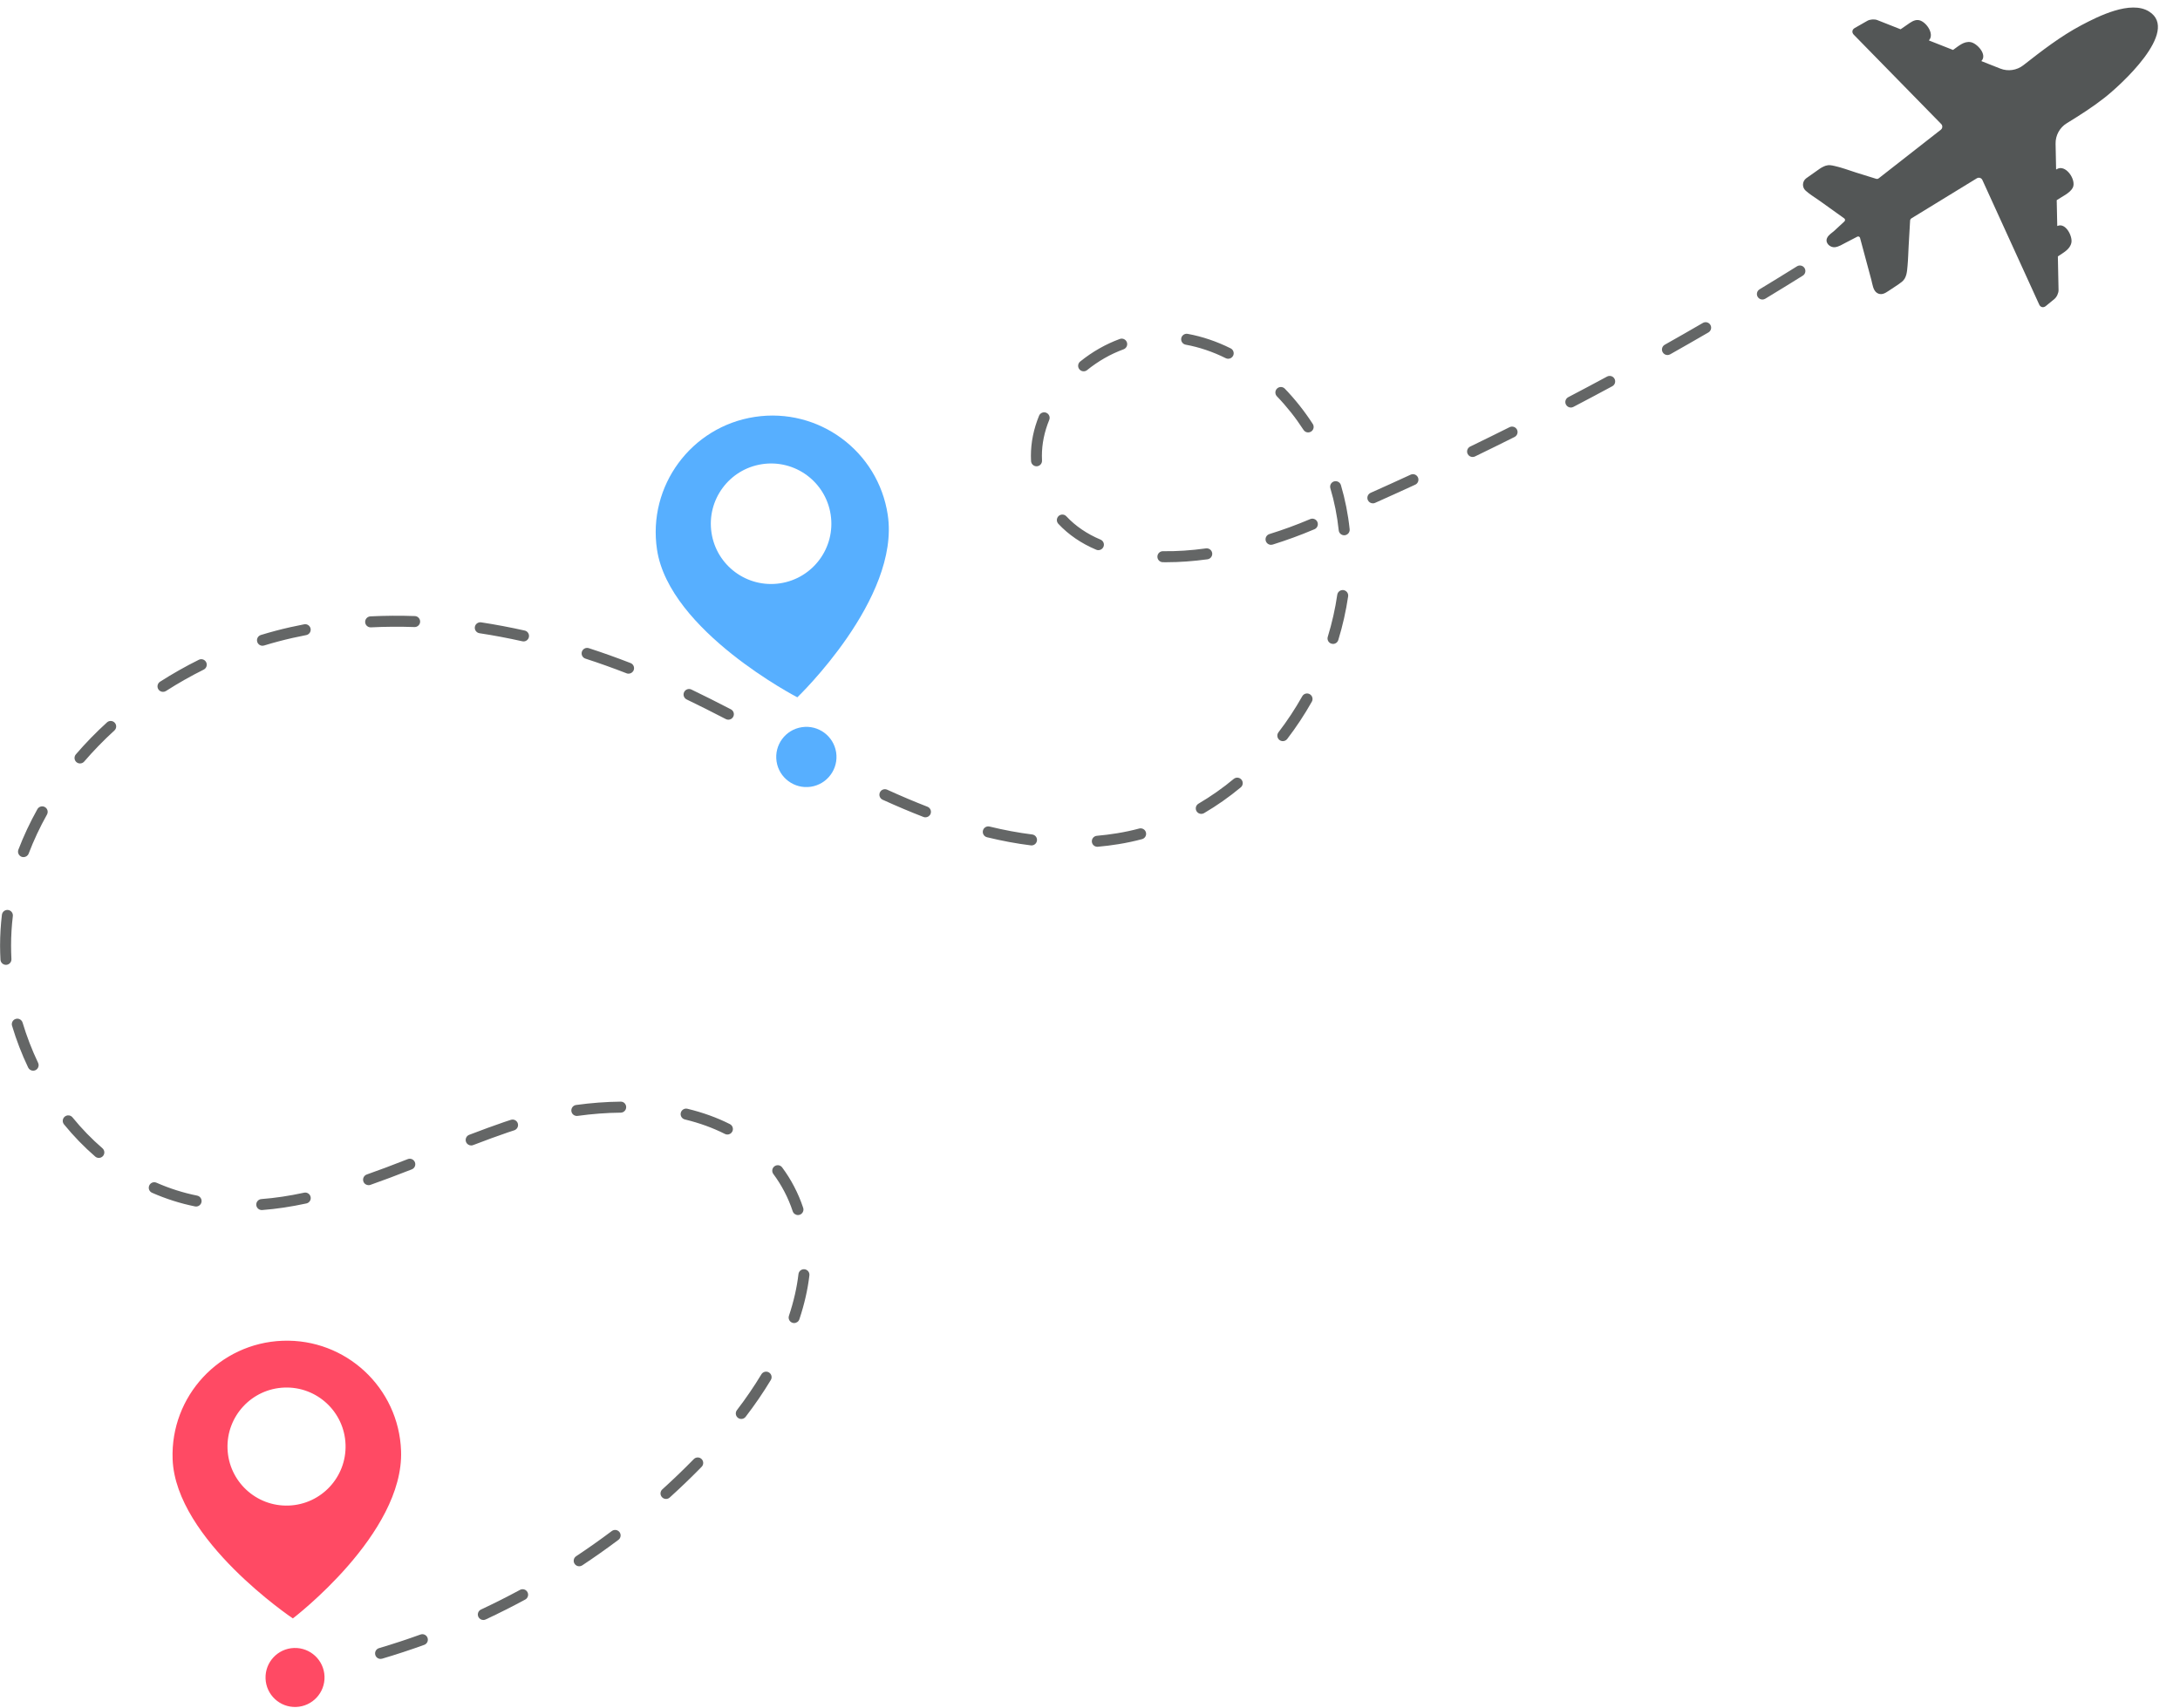 <?xml version="1.0" encoding="UTF-8"?><svg xmlns="http://www.w3.org/2000/svg" xmlns:xlink="http://www.w3.org/1999/xlink" height="325.4" preserveAspectRatio="xMidYMid meet" version="1.0" viewBox="47.6 89.8 415.3 325.4" width="415.3" zoomAndPan="magnify"><g><g id="change1_1"><path d="M 383.348 146.871 C 382.992 146.871 382.645 146.691 382.449 146.363 C 382.148 145.871 382.309 145.227 382.801 144.926 C 385.172 143.488 387.57 142.016 389.934 140.543 C 390.422 140.238 391.066 140.387 391.375 140.879 C 391.68 141.371 391.531 142.016 391.039 142.324 C 388.672 143.801 386.266 145.277 383.887 146.719 C 383.719 146.82 383.531 146.871 383.348 146.871 Z M 365.258 157.445 C 364.895 157.445 364.539 157.254 364.348 156.91 C 364.062 156.41 364.238 155.77 364.742 155.484 C 367.156 154.125 369.598 152.727 372.008 151.328 C 372.508 151.039 373.148 151.211 373.441 151.711 C 373.73 152.211 373.559 152.852 373.059 153.141 C 370.645 154.547 368.191 155.945 365.773 157.312 C 365.609 157.402 365.434 157.445 365.258 157.445 Z M 281.574 158.156 C 281.418 158.156 281.258 158.121 281.109 158.047 C 278.629 156.809 276.059 155.945 273.477 155.473 C 272.906 155.367 272.531 154.82 272.633 154.254 C 272.738 153.684 273.285 153.309 273.852 153.41 C 276.629 153.918 279.387 154.848 282.043 156.172 C 282.562 156.43 282.77 157.059 282.516 157.578 C 282.328 157.945 281.961 158.156 281.574 158.156 Z M 254.039 160.547 C 253.73 160.547 253.43 160.414 253.223 160.156 C 252.859 159.707 252.93 159.047 253.379 158.684 C 255.695 156.816 258.234 155.371 260.926 154.383 C 261.469 154.184 262.074 154.465 262.273 155.008 C 262.473 155.551 262.191 156.152 261.648 156.352 C 259.172 157.258 256.832 158.594 254.695 160.316 C 254.504 160.473 254.27 160.547 254.039 160.547 Z M 346.852 167.449 C 346.473 167.449 346.109 167.246 345.922 166.887 C 345.652 166.375 345.852 165.742 346.363 165.473 C 348.809 164.195 351.297 162.871 353.754 161.547 C 354.262 161.273 354.898 161.461 355.172 161.973 C 355.445 162.48 355.258 163.117 354.746 163.391 C 352.281 164.723 349.789 166.047 347.336 167.328 C 347.18 167.41 347.016 167.449 346.852 167.449 Z M 296.809 172.191 C 296.465 172.191 296.129 172.023 295.93 171.715 C 294.434 169.402 292.727 167.246 290.859 165.312 C 290.457 164.895 290.469 164.23 290.887 163.828 C 291.301 163.43 291.965 163.441 292.367 163.855 C 294.328 165.887 296.117 168.148 297.688 170.574 C 298.004 171.062 297.863 171.711 297.379 172.023 C 297.199 172.137 297.004 172.191 296.809 172.191 Z M 328.137 176.871 C 327.746 176.871 327.371 176.656 327.191 176.281 C 326.941 175.762 327.156 175.133 327.68 174.883 C 330.18 173.672 332.703 172.43 335.188 171.188 C 335.703 170.934 336.336 171.141 336.594 171.656 C 336.852 172.176 336.641 172.805 336.121 173.062 C 333.633 174.309 331.098 175.555 328.59 176.77 C 328.445 176.84 328.289 176.871 328.137 176.871 Z M 245.062 178.641 C 244.512 178.641 244.051 178.207 244.02 177.648 C 244 177.316 243.992 176.98 243.992 176.648 C 243.992 174.105 244.512 171.539 245.543 169.016 C 245.762 168.48 246.375 168.219 246.91 168.441 C 247.445 168.66 247.703 169.27 247.484 169.805 C 246.555 172.078 246.086 174.379 246.086 176.648 C 246.086 176.941 246.094 177.238 246.109 177.535 C 246.141 178.113 245.699 178.609 245.121 178.641 C 245.102 178.641 245.082 178.641 245.062 178.641 Z M 309.137 185.703 C 308.734 185.703 308.352 185.473 308.18 185.086 C 307.945 184.555 308.184 183.938 308.711 183.699 C 311.219 182.582 313.781 181.422 316.332 180.242 C 316.855 180 317.48 180.23 317.723 180.758 C 317.965 181.281 317.734 181.906 317.207 182.148 C 314.648 183.324 312.078 184.492 309.562 185.613 C 309.426 185.676 309.281 185.703 309.137 185.703 Z M 303.672 191.785 C 303.141 191.785 302.688 191.387 302.633 190.848 C 302.344 188.109 301.809 185.41 301.039 182.824 C 300.879 182.27 301.191 181.688 301.746 181.523 C 302.305 181.363 302.887 181.676 303.051 182.23 C 303.852 184.938 304.414 187.762 304.715 190.629 C 304.777 191.203 304.359 191.719 303.781 191.781 C 303.746 191.781 303.711 191.785 303.672 191.785 Z M 289.742 193.605 C 289.293 193.605 288.879 193.316 288.738 192.867 C 288.566 192.316 288.879 191.727 289.43 191.555 C 292.008 190.754 294.551 189.824 296.988 188.793 L 297.191 188.707 C 297.723 188.477 298.34 188.723 298.57 189.254 C 298.797 189.785 298.555 190.402 298.023 190.633 L 297.801 190.723 C 295.305 191.781 292.695 192.734 290.051 193.559 C 289.949 193.59 289.844 193.605 289.742 193.605 Z M 256.852 194.625 C 256.715 194.625 256.578 194.602 256.445 194.543 C 253.59 193.344 251.16 191.684 249.219 189.605 C 248.824 189.18 248.848 188.52 249.27 188.121 C 249.691 187.73 250.355 187.75 250.75 188.176 C 252.488 190.035 254.676 191.527 257.258 192.613 C 257.789 192.836 258.043 193.449 257.816 193.984 C 257.648 194.387 257.262 194.625 256.852 194.625 Z M 269.828 196.922 C 269.59 196.922 269.355 196.922 269.121 196.918 C 268.539 196.906 268.078 196.434 268.09 195.855 C 268.098 195.281 268.562 194.82 269.137 194.82 C 269.141 194.82 269.145 194.82 269.152 194.82 C 271.742 194.859 274.484 194.68 277.348 194.285 C 277.914 194.211 278.449 194.609 278.527 195.184 C 278.605 195.758 278.203 196.285 277.633 196.363 C 274.922 196.734 272.297 196.922 269.828 196.922 Z M 118.211 209.332 C 117.656 209.332 117.191 208.898 117.164 208.34 C 117.137 207.762 117.582 207.27 118.16 207.238 C 120.926 207.102 123.777 207.078 126.629 207.18 C 127.203 207.199 127.656 207.688 127.637 208.266 C 127.617 208.844 127.121 209.297 126.555 209.273 C 123.762 209.176 120.973 209.195 118.266 209.332 C 118.246 209.332 118.23 209.332 118.211 209.332 Z M 147.332 212.012 C 147.258 212.012 147.18 212.004 147.102 211.984 C 144.375 211.375 141.629 210.855 138.941 210.449 C 138.367 210.359 137.977 209.828 138.062 209.254 C 138.148 208.684 138.688 208.297 139.258 208.375 C 141.992 208.793 144.785 209.32 147.562 209.941 C 148.125 210.066 148.48 210.629 148.355 211.191 C 148.246 211.68 147.812 212.012 147.332 212.012 Z M 301.547 212.488 C 301.445 212.488 301.344 212.473 301.238 212.441 C 300.688 212.273 300.375 211.688 300.547 211.133 C 301.355 208.492 301.965 205.797 302.355 203.121 C 302.438 202.547 302.973 202.152 303.543 202.234 C 304.113 202.32 304.512 202.852 304.426 203.426 C 304.02 206.203 303.391 209.004 302.551 211.746 C 302.41 212.199 301.996 212.488 301.547 212.488 Z M 97.605 212.836 C 97.156 212.836 96.742 212.547 96.605 212.094 C 96.434 211.543 96.746 210.957 97.301 210.785 C 99.148 210.219 101.031 209.719 102.895 209.301 C 103.773 209.102 104.656 208.918 105.543 208.75 C 106.109 208.637 106.66 209.012 106.77 209.578 C 106.879 210.148 106.504 210.695 105.938 210.805 C 105.074 210.973 104.215 211.152 103.355 211.344 C 101.543 211.754 99.711 212.238 97.914 212.789 C 97.812 212.82 97.707 212.836 97.605 212.836 Z M 167.344 218.156 C 167.215 218.156 167.09 218.133 166.965 218.086 C 164.363 217.074 161.73 216.133 159.125 215.289 C 158.574 215.109 158.273 214.52 158.453 213.969 C 158.633 213.418 159.227 213.117 159.773 213.297 C 162.414 214.152 165.09 215.109 167.723 216.133 C 168.262 216.344 168.527 216.949 168.32 217.488 C 168.156 217.902 167.762 218.156 167.344 218.156 Z M 78.652 221.621 C 78.309 221.621 77.969 221.453 77.77 221.141 C 77.457 220.652 77.602 220.004 78.086 219.691 C 80.453 218.176 82.941 216.766 85.477 215.508 C 85.996 215.25 86.621 215.461 86.879 215.98 C 87.137 216.496 86.926 217.125 86.406 217.383 C 83.941 218.609 81.523 219.98 79.219 221.457 C 79.043 221.57 78.848 221.621 78.652 221.621 Z M 186.355 226.926 C 186.195 226.926 186.027 226.891 185.875 226.809 C 183.113 225.379 180.676 224.156 178.414 223.07 C 177.895 222.816 177.672 222.191 177.926 221.672 C 178.176 221.148 178.801 220.93 179.32 221.18 C 181.602 222.277 184.059 223.508 186.84 224.949 C 187.352 225.215 187.555 225.848 187.285 226.363 C 187.102 226.723 186.734 226.926 186.355 226.926 Z M 291.984 231.012 C 291.762 231.012 291.539 230.941 291.348 230.797 C 290.891 230.445 290.801 229.785 291.152 229.328 C 292.812 227.164 294.34 224.852 295.684 222.461 C 295.969 221.957 296.609 221.777 297.109 222.062 C 297.613 222.344 297.793 222.984 297.512 223.488 C 296.117 225.965 294.535 228.359 292.816 230.602 C 292.609 230.871 292.301 231.012 291.984 231.012 Z M 62.848 235.262 C 62.605 235.262 62.363 235.18 62.164 235.012 C 61.727 234.633 61.676 233.973 62.051 233.531 C 63.875 231.41 65.871 229.359 67.98 227.438 C 68.406 227.051 69.07 227.078 69.461 227.508 C 69.848 227.934 69.82 228.598 69.391 228.984 C 67.344 230.852 65.41 232.844 63.641 234.898 C 63.434 235.141 63.141 235.262 62.848 235.262 Z M 204.883 236.727 C 204.719 236.727 204.555 236.688 204.402 236.609 C 201.852 235.289 199.324 233.945 196.973 232.691 C 196.465 232.418 196.27 231.785 196.543 231.273 C 196.812 230.766 197.449 230.57 197.961 230.844 C 200.305 232.094 202.824 233.434 205.363 234.75 C 205.879 235.016 206.078 235.648 205.812 236.16 C 205.629 236.52 205.262 236.727 204.883 236.727 Z M 276.449 244.871 C 276.09 244.871 275.738 244.688 275.543 244.355 C 275.254 243.855 275.422 243.215 275.922 242.922 C 278.242 241.559 280.504 239.977 282.629 238.211 C 283.078 237.84 283.738 237.902 284.105 238.348 C 284.477 238.793 284.414 239.453 283.969 239.82 C 281.754 241.66 279.398 243.312 276.977 244.73 C 276.812 244.824 276.629 244.871 276.449 244.871 Z M 223.902 245.527 C 223.773 245.527 223.648 245.504 223.523 245.457 C 221.027 244.492 218.484 243.418 215.742 242.172 C 215.215 241.93 214.984 241.309 215.223 240.781 C 215.461 240.258 216.086 240.023 216.609 240.262 C 219.316 241.492 221.824 242.555 224.277 243.504 C 224.816 243.711 225.086 244.316 224.879 244.859 C 224.719 245.273 224.32 245.527 223.902 245.527 Z M 244.105 250.879 C 244.062 250.879 244.02 250.879 243.977 250.871 C 241.266 250.535 238.457 250.012 235.621 249.32 C 235.062 249.18 234.719 248.613 234.855 248.051 C 234.992 247.488 235.559 247.148 236.121 247.285 C 238.875 247.957 241.605 248.465 244.234 248.793 C 244.809 248.863 245.219 249.387 245.145 249.961 C 245.078 250.492 244.629 250.879 244.105 250.879 Z M 256.648 251.137 C 256.109 251.137 255.652 250.727 255.605 250.18 C 255.555 249.605 255.98 249.098 256.555 249.047 C 257.828 248.934 259.109 248.773 260.363 248.57 C 261.793 248.34 263.227 248.035 264.625 247.66 C 265.18 247.512 265.758 247.844 265.906 248.402 C 266.055 248.961 265.723 249.535 265.164 249.684 C 263.699 250.074 262.195 250.398 260.695 250.637 C 259.395 250.848 258.062 251.016 256.742 251.133 C 256.711 251.137 256.68 251.137 256.648 251.137 Z M 52.082 253.109 C 51.957 253.109 51.832 253.09 51.707 253.043 C 51.168 252.836 50.898 252.23 51.102 251.688 C 52.105 249.07 53.324 246.473 54.723 243.973 C 55.008 243.469 55.645 243.285 56.148 243.57 C 56.652 243.852 56.832 244.488 56.551 244.996 C 55.199 247.406 54.027 249.91 53.059 252.438 C 52.902 252.855 52.504 253.109 52.082 253.109 Z M 48.73 273.633 C 48.18 273.633 47.715 273.199 47.688 272.641 C 47.641 271.754 47.613 270.852 47.613 269.965 C 47.613 267.988 47.734 266.016 47.965 264.094 C 48.035 263.52 48.555 263.113 49.133 263.18 C 49.707 263.25 50.113 263.77 50.047 264.344 C 49.824 266.184 49.711 268.074 49.711 269.965 C 49.711 270.816 49.734 271.68 49.777 272.531 C 49.809 273.109 49.363 273.602 48.789 273.633 C 48.77 273.633 48.75 273.633 48.73 273.633 Z M 53.91 293.801 C 53.52 293.801 53.145 293.578 52.965 293.203 C 51.742 290.637 50.711 287.961 49.895 285.238 C 49.727 284.688 50.043 284.102 50.598 283.938 C 51.148 283.77 51.734 284.086 51.902 284.637 C 52.688 287.254 53.68 289.832 54.855 292.301 C 55.105 292.824 54.883 293.449 54.363 293.699 C 54.219 293.766 54.062 293.801 53.91 293.801 Z M 157.488 302.422 C 156.973 302.422 156.523 302.043 156.453 301.52 C 156.371 300.945 156.773 300.414 157.348 300.336 C 160.211 299.941 163.066 299.727 165.832 299.699 C 166.434 299.68 166.883 300.16 166.891 300.738 C 166.895 301.316 166.43 301.789 165.852 301.797 C 163.176 301.82 160.41 302.031 157.633 302.414 C 157.586 302.418 157.535 302.422 157.488 302.422 Z M 186.172 305.965 C 186.016 305.965 185.852 305.93 185.699 305.852 C 183.402 304.688 180.832 303.758 178.066 303.09 C 177.504 302.953 177.156 302.387 177.293 301.824 C 177.43 301.266 177.992 300.918 178.559 301.055 C 181.48 301.762 184.203 302.742 186.648 303.98 C 187.164 304.242 187.371 304.875 187.109 305.391 C 186.926 305.754 186.555 305.965 186.172 305.965 Z M 137.359 308.047 C 136.938 308.047 136.543 307.793 136.383 307.375 C 136.176 306.836 136.441 306.227 136.984 306.02 C 139.488 305.059 141.68 304.258 143.691 303.57 C 144.098 303.434 144.508 303.297 144.926 303.164 C 145.477 302.984 146.066 303.289 146.242 303.84 C 146.418 304.391 146.113 304.98 145.562 305.16 C 145.16 305.289 144.762 305.418 144.367 305.555 C 142.383 306.234 140.215 307.023 137.734 307.977 C 137.613 308.023 137.484 308.047 137.359 308.047 Z M 66.43 310.418 C 66.184 310.418 65.941 310.336 65.742 310.164 C 63.621 308.328 61.617 306.266 59.789 304.023 C 59.426 303.574 59.492 302.914 59.941 302.551 C 60.391 302.184 61.047 302.25 61.414 302.699 C 63.164 304.848 65.082 306.824 67.113 308.578 C 67.551 308.957 67.598 309.617 67.223 310.055 C 67.016 310.297 66.723 310.418 66.43 310.418 Z M 117.816 315.613 C 117.383 315.613 116.98 315.348 116.828 314.914 C 116.637 314.367 116.926 313.77 117.469 313.578 C 119.734 312.785 122.215 311.855 125.285 310.648 C 125.82 310.438 126.43 310.703 126.641 311.242 C 126.855 311.781 126.59 312.391 126.051 312.602 C 122.957 313.812 120.449 314.754 118.164 315.555 C 118.047 315.598 117.934 315.613 117.816 315.613 Z M 84.957 319.68 C 84.887 319.68 84.82 319.676 84.75 319.66 C 81.957 319.098 79.203 318.223 76.566 317.059 C 76.035 316.828 75.797 316.207 76.031 315.68 C 76.262 315.148 76.879 314.91 77.41 315.145 C 79.91 316.246 82.52 317.074 85.164 317.605 C 85.73 317.719 86.098 318.273 85.984 318.84 C 85.883 319.336 85.445 319.68 84.957 319.68 Z M 97.469 320.355 C 96.926 320.355 96.465 319.938 96.422 319.387 C 96.379 318.812 96.812 318.309 97.387 318.262 C 100.008 318.062 102.668 317.664 105.527 317.047 C 106.094 316.922 106.652 317.285 106.773 317.852 C 106.895 318.414 106.535 318.973 105.973 319.094 C 103.02 319.73 100.262 320.145 97.547 320.352 C 97.523 320.355 97.492 320.355 97.469 320.355 Z M 199.613 321.305 C 199.172 321.305 198.766 321.027 198.617 320.59 C 198.191 319.301 197.656 318.031 197.02 316.82 C 196.406 315.645 195.699 314.523 194.926 313.484 C 194.578 313.02 194.676 312.363 195.141 312.016 C 195.605 311.672 196.258 311.766 196.605 312.23 C 197.445 313.359 198.211 314.574 198.875 315.848 C 199.562 317.16 200.148 318.531 200.609 319.93 C 200.789 320.48 200.492 321.07 199.941 321.254 C 199.832 321.289 199.723 321.305 199.613 321.305 Z M 198.887 341.883 C 198.777 341.883 198.664 341.867 198.555 341.828 C 198.008 341.645 197.711 341.055 197.895 340.504 C 198.801 337.789 199.414 335.117 199.711 332.559 C 199.777 331.984 200.301 331.566 200.871 331.637 C 201.445 331.703 201.859 332.223 201.793 332.797 C 201.477 335.504 200.836 338.32 199.883 341.168 C 199.734 341.605 199.324 341.883 198.887 341.883 Z M 188.816 360.156 C 188.594 360.156 188.371 360.086 188.18 359.941 C 187.723 359.586 187.637 358.93 187.988 358.473 C 189.699 356.238 191.266 353.945 192.648 351.652 C 192.949 351.156 193.59 350.996 194.086 351.293 C 194.582 351.594 194.742 352.234 194.445 352.73 C 193.023 355.094 191.41 357.453 189.648 359.746 C 189.441 360.016 189.133 360.156 188.816 360.156 Z M 174.48 375.398 C 174.195 375.398 173.91 375.281 173.703 375.051 C 173.312 374.621 173.348 373.961 173.777 373.57 C 175.828 371.715 177.844 369.777 179.77 367.809 C 180.172 367.395 180.836 367.387 181.25 367.789 C 181.664 368.195 181.672 368.859 181.266 369.273 C 179.312 371.27 177.266 373.242 175.184 375.125 C 174.98 375.309 174.73 375.398 174.48 375.398 Z M 157.938 388.227 C 157.598 388.227 157.266 388.062 157.066 387.758 C 156.746 387.277 156.879 386.629 157.359 386.309 C 159.664 384.781 161.953 383.164 164.152 381.512 C 164.617 381.164 165.273 381.258 165.621 381.719 C 165.969 382.18 165.875 382.84 165.414 383.188 C 163.18 384.867 160.859 386.504 158.516 388.055 C 158.34 388.172 158.137 388.227 157.938 388.227 Z M 139.68 398.461 C 139.285 398.461 138.906 398.238 138.727 397.855 C 138.484 397.332 138.711 396.707 139.234 396.465 C 141.738 395.293 144.238 394.035 146.664 392.723 C 147.172 392.449 147.809 392.637 148.082 393.148 C 148.359 393.656 148.168 394.289 147.66 394.566 C 145.199 395.898 142.66 397.176 140.121 398.363 C 139.977 398.43 139.824 398.461 139.68 398.461 Z M 120.102 405.875 C 119.648 405.875 119.23 405.582 119.098 405.125 C 118.934 404.57 119.25 403.988 119.805 403.824 C 122.449 403.043 125.105 402.168 127.703 401.23 C 128.25 401.031 128.848 401.312 129.047 401.859 C 129.242 402.402 128.961 403.004 128.418 403.199 C 125.781 404.152 123.082 405.039 120.398 405.832 C 120.301 405.863 120.199 405.875 120.102 405.875 Z M 99.629 410.246 C 99.113 410.246 98.66 409.863 98.59 409.336 C 98.516 408.766 98.918 408.238 99.492 408.16 C 102.219 407.797 104.977 407.34 107.691 406.805 C 108.262 406.691 108.812 407.059 108.926 407.629 C 109.035 408.195 108.668 408.746 108.102 408.859 C 105.34 409.402 102.535 409.867 99.77 410.238 C 99.723 410.242 99.676 410.246 99.629 410.246" fill="#646666"/></g><g id="change2_1"><path d="M 448.484 108.453 C 446.242 110.207 443.82 111.758 441.336 113.277 C 439.98 114.105 439.168 115.594 439.199 117.18 L 439.297 122.051 C 439.324 122.062 439.328 122.066 439.355 122.078 C 441.055 120.91 443.199 124.051 442.484 125.543 C 441.984 126.578 440.336 127.301 439.43 127.93 C 439.422 127.938 439.414 127.945 439.414 127.961 L 439.516 132.82 C 439.516 132.848 439.539 132.863 439.566 132.852 C 441.098 132.164 442.441 134.777 442.215 136.008 C 441.973 137.32 440.648 137.949 439.648 138.645 C 439.637 138.652 439.633 138.664 439.633 138.676 L 439.762 145.07 C 439.773 145.645 439.418 146.406 438.973 146.77 L 437.32 148.125 C 436.875 148.488 436.316 148.355 436.082 147.836 L 425.254 124.098 C 425.07 123.691 424.574 123.539 424.195 123.773 C 419.359 126.734 414.832 129.504 411.742 131.398 C 411.59 131.492 411.496 131.652 411.484 131.832 C 411.391 133.461 411.297 135.094 411.203 136.723 C 411.133 137.941 411.113 139.164 411 140.383 C 410.898 141.488 410.863 142.75 409.914 143.496 C 409.105 144.129 408.199 144.668 407.348 145.25 C 406.68 145.707 405.957 146.105 405.18 145.613 C 404.426 145.133 404.312 143.926 404.094 143.105 C 403.789 141.984 403.488 140.863 403.188 139.742 C 402.773 138.199 402.359 136.66 401.945 135.121 C 401.883 134.898 401.637 134.789 401.43 134.891 C 400.691 135.258 399.969 135.652 399.234 136.031 C 398.598 136.359 397.879 136.828 397.152 136.902 C 396.266 136.996 395.262 136.125 395.652 135.184 C 395.918 134.547 396.578 134.199 397.062 133.754 C 397.52 133.336 397.977 132.91 398.43 132.488 C 398.613 132.316 398.793 132.145 398.977 131.977 C 399.145 131.816 399.125 131.547 398.938 131.414 C 398.023 130.758 397.105 130.102 396.188 129.445 C 395.457 128.926 394.734 128.387 393.992 127.879 C 393.191 127.328 392.316 126.781 391.59 126.133 C 390.852 125.477 390.93 124.32 391.707 123.758 C 392.438 123.23 393.191 122.727 393.922 122.195 C 394.375 121.863 394.859 121.547 395.398 121.375 C 396.027 121.176 396.523 121.293 397.156 121.438 C 398.52 121.746 399.797 122.23 401.125 122.656 C 402.41 123.066 403.715 123.461 405.004 123.863 C 405.176 123.918 405.359 123.887 405.504 123.773 C 408.293 121.594 412.641 118.191 417.332 114.523 C 417.68 114.254 417.715 113.738 417.406 113.426 L 400.746 96.406 C 400.344 95.996 400.422 95.43 400.922 95.145 L 403.336 93.766 C 403.844 93.477 404.699 93.414 405.242 93.629 L 409.656 95.371 C 409.672 95.375 409.684 95.371 409.691 95.367 C 410.102 95.086 410.508 94.801 410.918 94.52 C 411.52 94.098 412.223 93.562 412.996 93.617 C 414.402 93.711 416.215 96.227 415.09 97.461 C 415.074 97.48 415.078 97.508 415.102 97.52 L 419.645 99.309 C 419.652 99.312 419.668 99.312 419.676 99.305 C 420.664 98.621 421.719 97.605 423.016 97.828 C 424.234 98.035 426.227 100.195 425.082 101.402 C 425.062 101.418 425.066 101.449 425.094 101.457 L 428.664 102.867 C 430.137 103.449 431.809 103.203 433.055 102.23 C 436.586 99.469 440.148 96.703 444.117 94.602 C 447.289 92.922 453.496 89.781 457.016 92 C 462.953 95.742 451.469 106.125 448.484 108.453" fill="#535656"/></g><g id="change3_1"><path d="M 102.602 376.656 C 96.391 376.887 91.176 372.039 90.945 365.832 C 90.719 359.621 95.566 354.406 101.773 354.176 C 107.98 353.949 113.199 358.797 113.426 365.004 C 113.656 371.211 108.809 376.43 102.602 376.656 Z M 101.445 345.258 C 89.43 345.699 80.043 355.801 80.484 367.82 C 81.051 383.18 103.391 398.16 103.391 398.16 C 103.391 398.16 124.586 382.047 124.004 366.219 C 123.562 354.199 113.465 344.816 101.445 345.258" fill="#ff4a64"/></g><g id="change3_2"><path d="M 109.422 409.207 C 109.309 406.105 106.699 403.68 103.598 403.793 C 100.496 403.91 98.074 406.516 98.188 409.617 C 98.301 412.723 100.906 415.145 104.012 415.031 C 107.113 414.914 109.535 412.309 109.422 409.207" fill="#ff4a64"/></g><g id="change4_1"><path d="M 196.215 200.941 C 189.941 201.891 184.09 197.574 183.145 191.309 C 182.195 185.035 186.512 179.184 192.777 178.238 C 199.051 177.289 204.902 181.602 205.848 187.871 C 206.797 194.145 202.484 199.992 196.215 200.941 Z M 191.418 169.23 C 179.281 171.066 170.93 182.395 172.766 194.531 C 175.109 210.043 199.496 222.66 199.496 222.66 C 199.496 222.66 219.133 203.867 216.719 187.883 C 214.883 175.746 203.555 167.395 191.418 169.23" fill="#57afff"/></g><g id="change4_2"><path d="M 206.891 233.164 C 206.414 230.031 203.492 227.875 200.355 228.352 C 197.223 228.824 195.066 231.746 195.539 234.883 C 196.016 238.016 198.938 240.172 202.074 239.699 C 205.207 239.223 207.363 236.301 206.891 233.164" fill="#57afff"/></g></g></svg>
